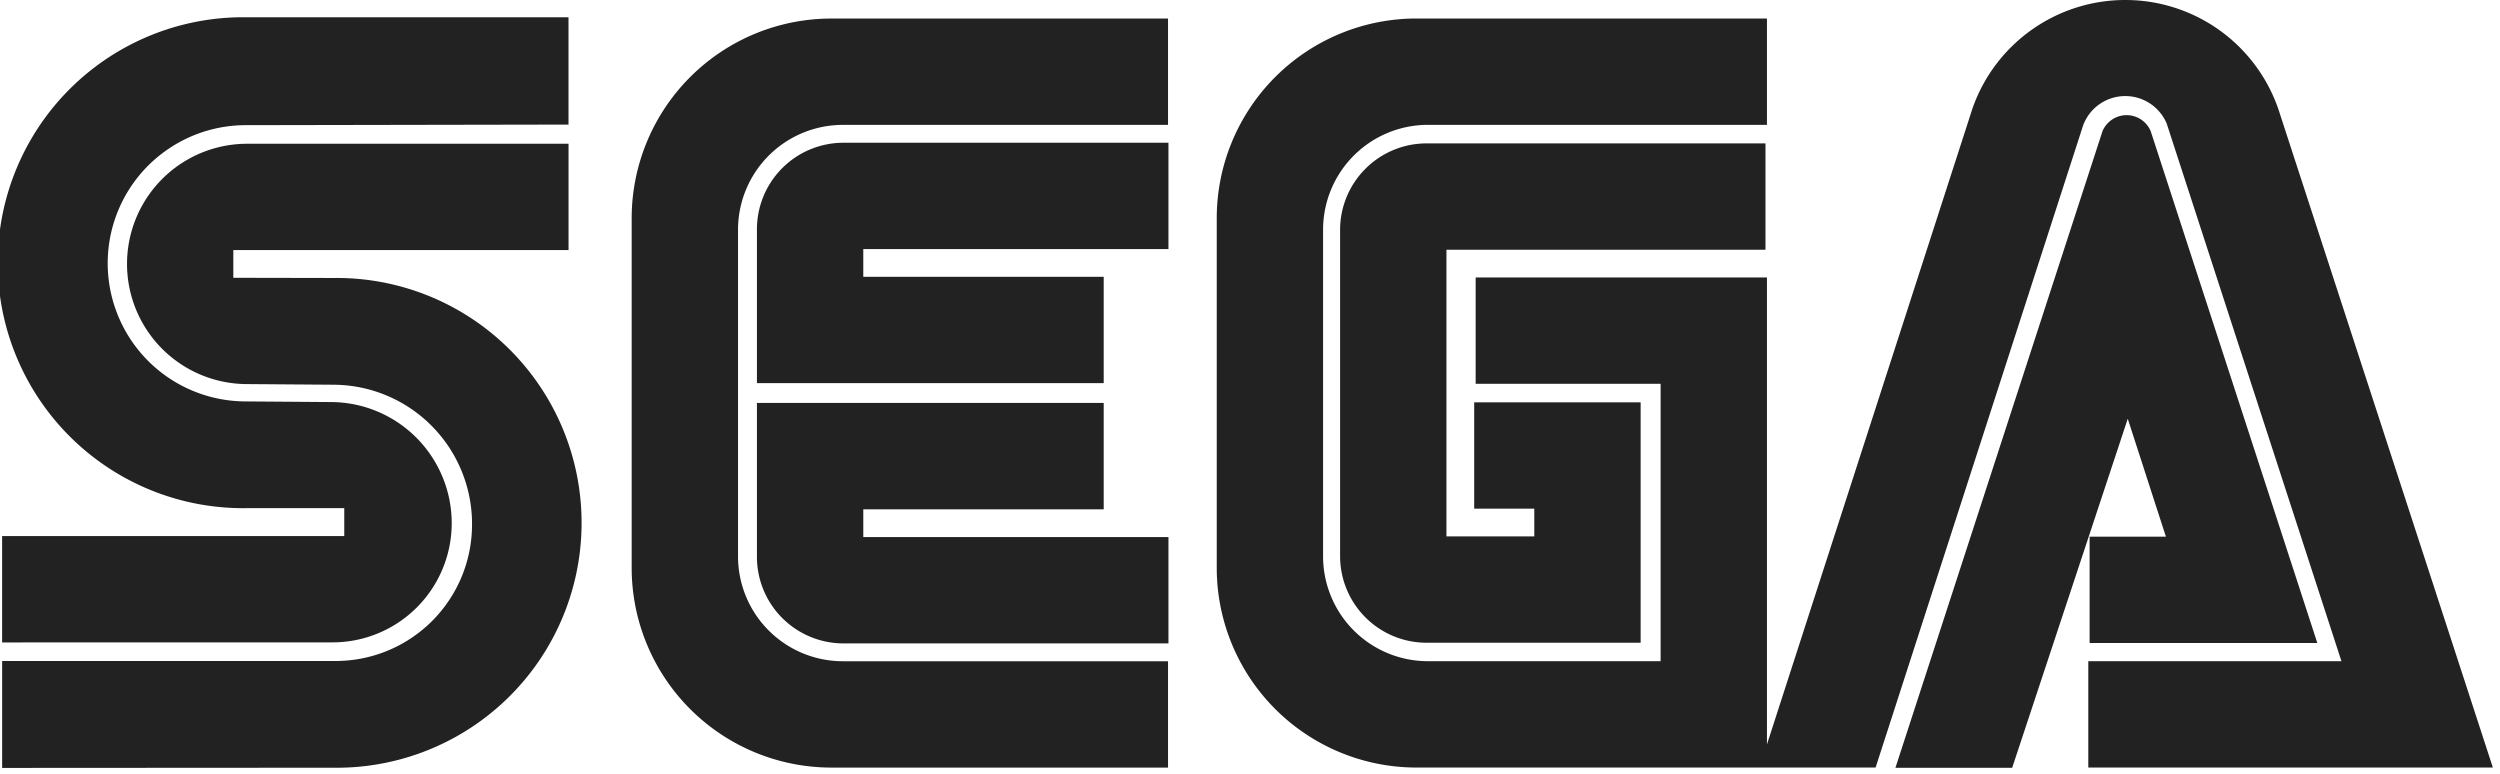 <svg xmlns="http://www.w3.org/2000/svg" width="155" height="48" fill="none"><g fill="#222" clip-path="url(#a)"><path d="M53.524 31.577H68.43v-6.593h-21.5v9.54a5.366 5.366 0 0 0 5.366 5.367h20.148v-6.594h-18.92v-1.72Z"/><path d="M39.164 13.534v21.672A12.384 12.384 0 0 0 51.548 47.59h20.87v-6.593h-20.16a6.501 6.501 0 0 1-6.5-6.502v-20.25a6.501 6.501 0 0 1 6.5-6.502h20.16V1.15h-20.87a12.384 12.384 0 0 0-12.384 12.384Z"/><path d="M46.93 14.216v9.54h21.5v-6.593H53.524v-1.72h18.92V8.85H52.296a5.366 5.366 0 0 0-5.366 5.366Zm62.53 1.267V8.89H88.452a5.367 5.367 0 0 0-5.366 5.367v20.227a5.366 5.366 0 0 0 5.366 5.366h13.268V24.944H91.4v6.593h3.726v1.72H89.68V15.484h19.78Z"/><path d="M141.325 6.967a10.034 10.034 0 0 0-9.421-6.966 10.038 10.038 0 0 0-9.606 6.708l-12.747 39.445V17.201h-18.06v6.593h11.467v17.2H88.532a6.501 6.501 0 0 1-6.501-6.501V14.242a6.502 6.502 0 0 1 6.501-6.501h21.019V1.147h-21.73a12.384 12.384 0 0 0-12.383 12.384v21.673A12.384 12.384 0 0 0 87.82 47.588h28.467l12.867-39.815a2.784 2.784 0 0 1 2.552-1.816 2.788 2.788 0 0 1 2.629 1.702l10.834 33.335h-15.695v6.594h25.083l-13.233-40.62Z"/><path d="M134.286 33.272h-4.73v6.593h14.118L133.343 8.131a1.62 1.62 0 0 0-2.39-.72 1.62 1.62 0 0 0-.598.72l-12.839 39.474h7.238l7.167-21.643 2.365 7.31ZM20.701 17.235l-6.235-.012v-1.72H35.25v-6.59H15.326a7.45 7.45 0 0 0 0 14.9l5.375.04a8.626 8.626 0 0 1 8.565 8.635 8.46 8.46 0 0 1-8.565 8.493H.133v6.63l20.568-.012a15.183 15.183 0 1 0 0-30.364Z"/><path d="M15.253 31.506h6.091v1.731H.131v6.594l20.425-.004a7.39 7.39 0 0 0 7.45-7.378 7.511 7.511 0 0 0-7.45-7.521l-5.303-.04A8.566 8.566 0 0 1 7.33 13.044a8.564 8.564 0 0 1 7.922-5.284l19.995-.036V1.07H15.253a15.219 15.219 0 1 0 0 30.436Z"/></g><defs><clipPath id="a"><path fill="#fff" d="M0 0h155v48H0z"/></clipPath></defs></svg>
